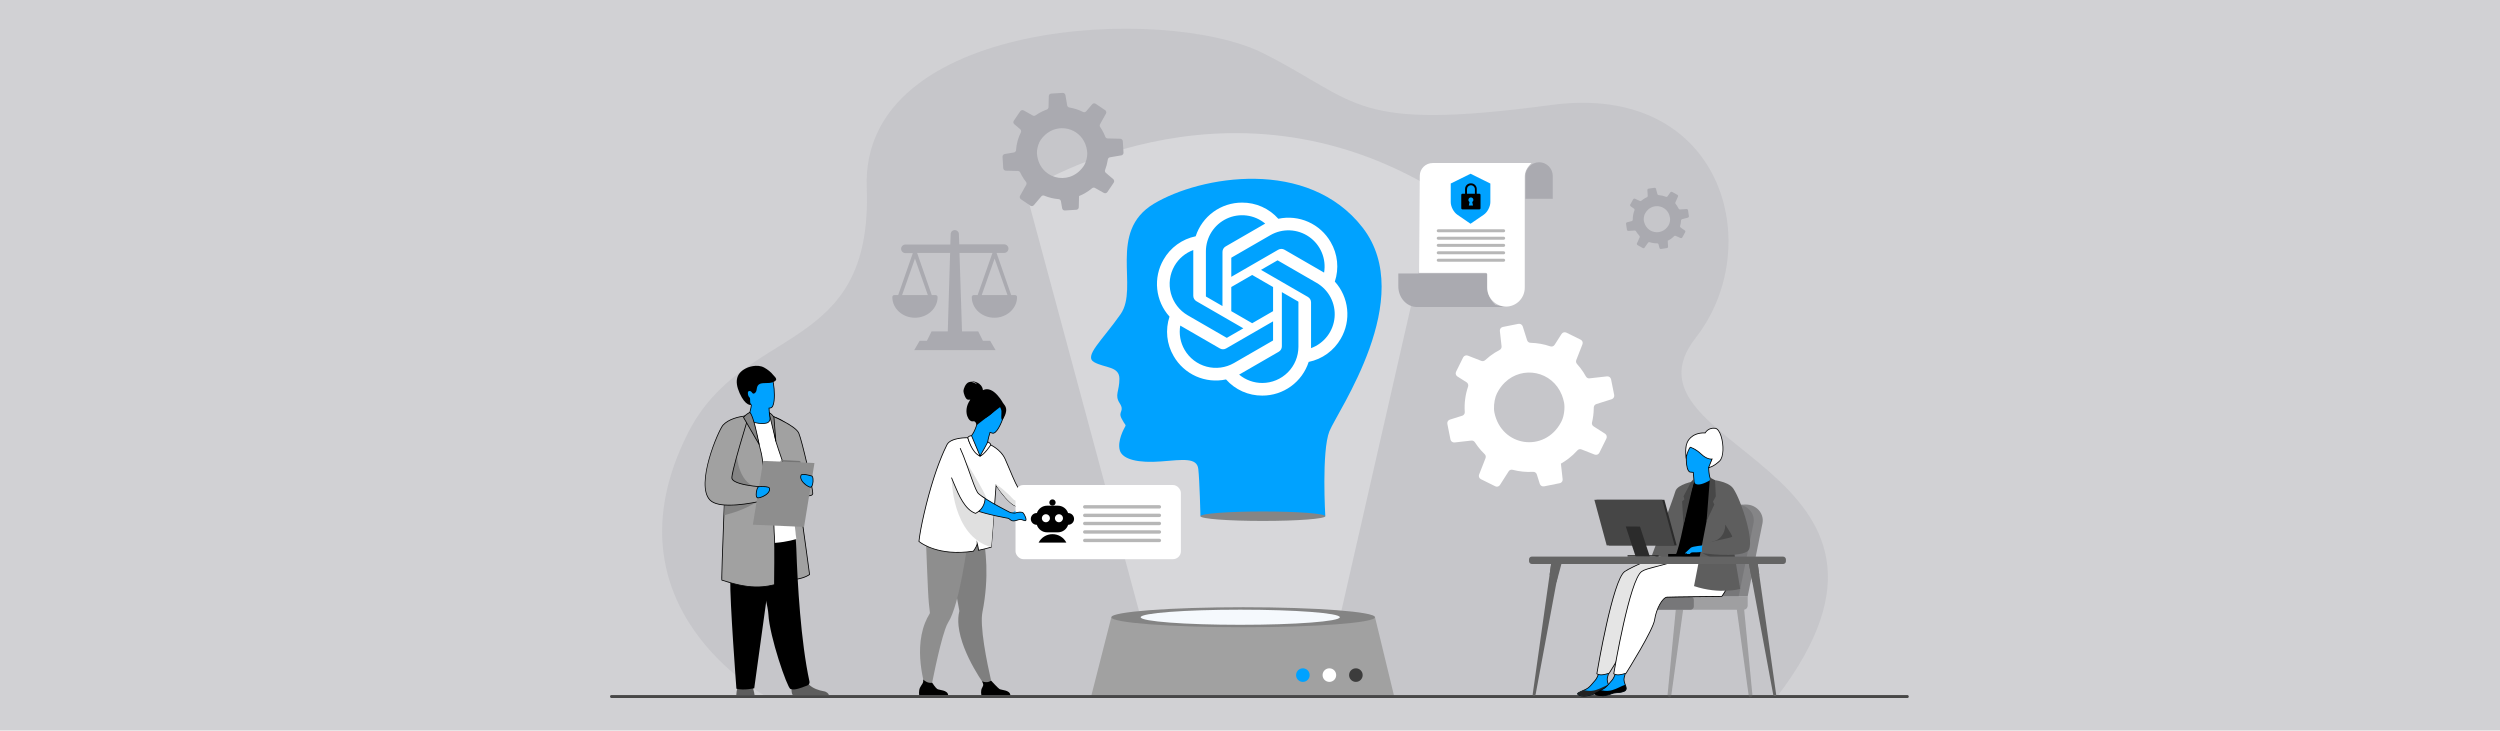 <?xml version="1.0" encoding="UTF-8"?>
<svg id="Layer_1" xmlns="http://www.w3.org/2000/svg" xmlns:xlink="http://www.w3.org/1999/xlink" version="1.1" viewBox="0 0 770 225">
  <!-- Generator: Adobe Illustrator 29.7.1, SVG Export Plug-In . SVG Version: 2.1.1 Build 8)  -->
  <defs>
    <style>
      .st0 {
        fill: none;
      }

      .st1 {
        fill: #e0e0e0;
      }

      .st2 {
        fill: #2b2b2b;
      }

      .st3 {
        fill: #7c7c7c;
      }

      .st4 {
        fill: #232323;
      }

      .st5 {
        fill: #d7d7da;
      }

      .st6 {
        fill: #3c3c3c;
      }

      .st7 {
        fill: #474747;
      }

      .st8 {
        fill: #8e8e8e;
      }

      .st9 {
        fill: #a1a1a1;
      }

      .st10 {
        fill: #cecece;
      }

      .st11 {
        fill: #e5e5e5;
      }

      .st12 {
        fill: #757575;
      }

      .st13 {
        fill: #5d5d5d;
      }

      .st14 {
        fill: #d1d1d4;
      }

      .st15 {
        fill: #636363;
      }

      .st16 {
        fill: #abddda;
      }

      .st17 {
        fill-rule: evenodd;
      }

      .st18 {
        fill: #464646;
      }

      .st19 {
        fill: #b7b7b7;
      }

      .st20 {
        fill: #848484;
      }

      .st21 {
        fill: #fff;
      }

      .st22 {
        fill: #646464;
      }

      .st23 {
        fill: #c6c6ca;
      }

      .st24 {
        opacity: .4;
      }

      .st25 {
        fill: #f5f9fd;
      }

      .st26 {
        fill: #858585;
      }

      .st27 {
        fill: #5e5e5e;
      }

      .st28 {
        fill: #aaaab0;
      }

      .st29 {
        fill: #7f7f7f;
      }

      .st30 {
        fill: #00a2ff;
      }

      .st31 {
        clip-path: url(#clippath);
      }

      .st32 {
        fill: #222;
      }
    </style>
    <clipPath id="clippath">
      <rect class="st0" x="317.489" y="153.806" width="13.324" height="13.324"/>
    </clipPath>
  </defs>
  <rect class="st14" width="770" height="225"/>
  <path class="st23" d="M236.203,214.643s-51.508-27.322-24.364-81.169c17.165-34.051,57.058-23.691,55.119-75.69-1.939-52,92.158-56.467,122.11-41.39,29.952,15.078,27.288,24.152,88.781,15.931,52.667-7.041,66.516,43.441,44.433,71.708-26.696,34.173,79.295,39.437,24.998,110.61H236.203Z"/>
  <path class="st5" d="M351.326,190.111l-35.383-131.265s60.946-40.143,126.711,0l-29.959,131.265h-61.37Z"/>
  <path class="st28" d="M299.905,90.889c-.301,0-.601.24-.601.601,0,3.547,3.126,6.373,6.974,6.373s6.974-2.886,6.974-6.373c0-.301-.24-.601-.601-.601h-1.202l-4.509-12.986h2.345c.721,0,1.323-.601,1.323-1.323s-.601-1.323-1.323-1.323h-13.827l-.12-3.186c0-.661-.601-1.202-1.262-1.202-.721,0-1.262.541-1.262,1.262l-.12,3.186h-13.827c-.721,0-1.323.601-1.323,1.323s.601,1.323,1.323,1.323h2.285l-4.509,12.926h-1.202c-.301,0-.601.24-.601.601,0,3.547,3.126,6.373,6.974,6.373s6.974-2.886,6.974-6.373c0-.301-.24-.601-.601-.601h-1.202l-4.509-12.986h10.16l-.721,24.168h-4.99l-1.443,2.886h-2.224l-1.683,2.886h25.07l-1.683-2.886h-2.224l-1.443-2.886h-4.99l-.782-24.168h10.16l-4.569,12.986h-1.202ZM285.777,90.889h-7.936l3.968-11.242,3.968,11.242ZM306.338,79.647l3.968,11.242h-7.936l3.968-11.242Z"/>
  <g>
    <g>
      <polygon class="st9" points="429.44 214.611 336.035 214.611 342.288 190.111 423.506 190.111 429.44 214.611"/>
      <ellipse class="st20" cx="382.903" cy="190.111" rx="40.603" ry="3.086"/>
    </g>
    <g>
      <path class="st30" d="M403.378,207.933c0,1.156-.937,2.093-2.093,2.093s-2.093-.937-2.093-2.093.937-2.093,2.093-2.093,2.093.937,2.093,2.093Z"/>
      <path class="st21" d="M411.543,207.933c0,1.156-.937,2.093-2.093,2.093s-2.093-.937-2.093-2.093.937-2.093,2.093-2.093,2.093.937,2.093,2.093Z"/>
      <path class="st6" d="M419.705,207.933c0,1.156-.937,2.093-2.093,2.093s-2.093-.937-2.093-2.093.937-2.093,2.093-2.093,2.093.937,2.093,2.093Z"/>
    </g>
  </g>
  <g>
    <path class="st13" d="M226.777,214.072h5.627c-.042-.295-.186-1.193-.449-2.02-.091-.288-.198-.568-.319-.811-.547-1.093-4.024-.398-4.024-.398,0,0-.323.277-.575,1.333-.112.465-.21,1.083-.261,1.895Z"/>
    <g>
      <path class="st9" d="M237.108,128.114s4.484.787,5.498,3.434c1.014,2.647,6.741,45.401,6.741,45.401,0,0-2.836,2.247-8.924,1.44-6.088-.807-3.315-50.275-3.315-50.275Z"/>
      <path d="M243.003,178.691c-.789,0-1.654-.053-2.597-.178-6.132-.813-3.537-48.382-3.423-50.406l.008-.141.138.024c.186.033,4.566.83,5.593,3.513,1.008,2.63,6.514,43.683,6.748,45.429l.01.07-.056.044c-.099.079-2.134,1.645-6.421,1.645ZM237.224,128.265c-.158,2.951-2.53,49.239,3.215,50.001,5.497.729,8.348-1.075,8.773-1.373-.27-2.009-5.746-42.748-6.724-45.299-.877-2.293-4.508-3.17-5.265-3.329Z"/>
    </g>
    <path class="st13" d="M243.782,212.296c.015.766.112,1.49.39,1.776h11.131c-.141-.403-.542-1.008-1.685-1.194-1.298-.21-3.323-.835-4.504-2.085-.421-.444-.735-.967-.872-1.579-.524-2.332-4.33.714-4.33.714,0,0-.154,1.228-.129,2.368Z"/>
    <path d="M248.576,211.162c-1.244.397-3.621,1.608-5.132,1.038-.976-.368-6.432-16.149-6.785-23.052-.026-.502-.125-1.202-.279-2.056-.323-1.781-.888-4.229-1.539-6.931-1.746-7.238-4.107-16.293-4.056-19.187.079-4.492,13.386-.941,13.386-.941,0,0,.915,3.685,1.098,9.019.361,10.589,1.355,28.476,4.057,40.898.115.527-.234,1.047-.75,1.211Z"/>
    <path d="M239.34,160.99l-7.035,50.987s-3.089.745-5.492.149c0,0-2.06-27.117-1.888-33.673.172-6.556-1.478-17.542.377-18.754,1.855-1.212,14.038,1.291,14.038,1.291Z"/>
    <path class="st21" d="M224.412,130.45s7.393-4.78,12.696-2.336c.845.39,1.809,1.477,2.499,2.237,1.917,2.112,5.662,35.663,5.662,35.663,0,0-10.632,3.601-20.857-1.222v-34.342Z"/>
    <g>
      <path class="st9" d="M237.528,127.993s7.484,3.067,8.498,5.424c1.014,2.357,4.308,16.829,4.308,18.526s-5.737.379-6.66-2.358c-.767-2.273-3.353-9.255-4.717-13.672l-1.429-7.921Z"/>
      <path d="M249.012,152.826c-1.845,0-4.813-1.297-5.456-3.2-.241-.713-.669-1.916-1.166-3.308-1.104-3.096-2.616-7.336-3.552-10.367l-1.473-8.16.21.087c.308.126,7.543,3.114,8.565,5.49,1.034,2.402,4.318,16.961,4.318,18.575,0,.445-.333.745-.939.845-.156.025-.327.038-.508.038ZM237.692,128.197l1.388,7.694c.931,3.012,2.442,7.249,3.545,10.343.497,1.394.926,2.597,1.167,3.312.669,1.983,4.015,3.274,5.687,2.995.484-.079.73-.28.73-.598,0-1.604-3.269-16.086-4.298-18.477-.888-2.064-7-4.75-8.22-5.27Z"/>
    </g>
    <g>
      <path class="st30" d="M236.891,126.371c-3.2.618-5.058-1.13-5.474-1.579-.059-.064-.09-.102-.09-.102.034-.017.069-.032.106-.047,1.191-.482,3.895-.099,5.404.454.008.486.028.91.053,1.274Z"/>
      <g>
        <path class="st30" d="M237.958,117.168c-.565-1.256-1.63-2.615-5.629-1.634-4,.981-2.691,3.473-1.957,7.416.15.805.535,1.388,1.049,1.814-.001.01-.002.019-.003.029-.116.968-.441,2.464-1.234,4.359,1.757,1.158,4.157,1.5,5.791,1.179,1.65-.324,1.134-2.216,1.134-2.216,0,0-.136-.558-.216-1.744-.014-.202-.026-.427-.035-.666.349-.045.562-.088.562-.088.545-.145.848-1.003.99-2.127.28-2.224-.074-5.488-.449-6.323Z"/>
        <path d="M234.728,130.565c-1.428,0-3.19-.372-4.614-1.311l-.086-.058.04-.095c.808-1.93,1.11-3.391,1.221-4.288-.551-.475-.9-1.095-1.04-1.843-.112-.6-.235-1.159-.354-1.7-.665-3.011-1.104-5,2.404-5.859,3.974-.974,5.148.314,5.773,1.705h0c.381.847.746,4.114.46,6.389-.168,1.334-.532,2.085-1.082,2.231-.007.002-.178.037-.464.076.008.195.019.38.03.548.078,1.158.211,1.718.212,1.724.01.036.262.984-.176,1.69-.221.355-.576.583-1.054.677-.372.073-.803.113-1.271.113ZM230.338,129.103c1.819,1.158,4.174,1.385,5.612,1.105.407-.08.707-.27.889-.563.381-.612.15-1.488.147-1.498-.006-.026-.14-.585-.22-1.768-.014-.202-.026-.429-.035-.669l-.004-.114.113-.015c.341-.044.551-.086.553-.086.422-.113.741-.831.891-2.021.276-2.196-.079-5.452-.439-6.256h0c-.383-.85-1.179-2.618-5.486-1.564-3.271.802-2.875,2.595-2.22,5.563.12.543.244,1.104.356,1.709.133.712.471,1.298,1.006,1.74l.054.045-.01.069c-.11.919-.406,2.385-1.206,4.321Z"/>
      </g>
      <path d="M238.107,115.451c-.547-.757-1.706-1.681-2.758-2.251-2.261-1.224-5.156.038-5.168.044-3.267,1.436-4.12,3.935-2.388,7.829,1.831,4.117,3.575,3.653,3.575,3.653,0,0-.37-.23-.337-1.513.002-.073.005-.134.008-.186.017-.263-.076-.527-.272-.702-.406-.362-.603-1.457-.264-1.762.41-.368.986.079,1.17.423.161.243.449.328.717.158,1.017-.643.356-1.928,1.328-2.715.971-.786,2.943-.126,4.4-.753,1.908-.711.4-1.654-.011-2.224Z"/>
    </g>
    <g>
      <path class="st9" d="M238.562,180.09c-.644.165-1.281.302-1.914.406-.56.095-1.118.166-1.676.214-3.164.275-6.342-.17-10.057-1.235-.836-.24-1.701-.512-2.598-.814-.095-.032.244-9.855.636-19.987.04-1.046.081-2.096.122-3.138.018-.442.035-.881.052-1.32.356-8.961.708-17.053.782-17.489.17-.986.329-1.826.502-2.555.506-2.123,1.135-3.287,2.505-4.288.134-.101,1.229-.654,2.196-1.134.801-.398,1.512-.745,1.512-.745h0c.319.156.701.886,1.102,1.911.736,1.889,1.53,4.781,2.082,6.942.002.006.003.009.003.011h0c.356,1.396.611,2.482.683,2.794.123.526.286,1.545.478,2.926.26,1.88.571,4.431.9,7.326.034.297.068.599.101.903.039.347.079.699.117,1.053.013.114.025.228.037.342.127,1.146.254,2.33.381,3.533.106.994,1.614,1.713,1.718,2.724.06.594.185,6.073.347,7.822.116,1.249.033,13.21-.012,13.797Z"/>
      <path d="M233.106,180.916c-2.485,0-5.1-.425-8.226-1.32-.815-.234-1.667-.501-2.604-.816-.125-.042-.155-.052.05-6.328.115-3.493.292-8.388.501-13.781l.174-4.458c.333-8.375.704-17.036.784-17.505.193-1.122.349-1.912.503-2.563.532-2.23,1.2-3.371,2.553-4.359.041-.031.172-.131,2.214-1.146.801-.398,1.513-.746,1.513-.746l.055-.026.055.026c.329.161.699.79,1.164,1.978.742,1.905,1.544,4.835,2.087,6.957l.007.042c.386,1.501.651,2.641.68,2.766.12.509.277,1.47.48,2.937.249,1.798.56,4.332.9,7.33l.256,2.299c.126,1.146.254,2.33.381,3.534.048.452.423.853.82,1.276.414.441.841.897.897,1.448.024.233.056,1.179.098,2.377.063,1.846.15,4.374.25,5.445.122,1.318.031,13.264-.012,13.818l-.007.089-.086.022c-.649.167-1.297.305-1.925.408-.562.096-1.129.168-1.687.215-.621.055-1.244.082-1.875.082ZM222.43,178.567c.905.303,1.729.562,2.52.788,3.89,1.115,6.976,1.491,10.011,1.23.55-.047,1.111-.118,1.666-.213.593-.098,1.203-.226,1.815-.381.042-1.215.118-12.498.008-13.688-.099-1.078-.187-3.611-.25-5.461-.041-1.192-.074-2.135-.096-2.359-.048-.467-.446-.892-.832-1.304-.408-.435-.829-.885-.886-1.421-.127-1.202-.254-2.386-.381-3.532l-.256-2.299c-.34-2.995-.651-5.527-.899-7.323-.2-1.438-.36-2.419-.477-2.914-.029-.125-.293-1.262-.683-2.79l-.004-.021c-.545-2.129-1.341-5.033-2.076-6.92-.489-1.248-.804-1.682-.992-1.814-.187.092-.788.386-1.451.715-1.824.907-2.129,1.087-2.176,1.123-1.3.949-1.943,2.053-2.459,4.218-.154.646-.308,1.431-.5,2.547-.066.391-.387,7.575-.781,17.473l-.174,4.458c-.44,11.387-.691,19.085-.648,19.888Z"/>
    </g>
    <path class="st20" d="M227.025,140.642c-.005.02.37,8.759,7.17,9.857,6.801,1.098,2.282,1.389,2.282,1.389,0,0-12.796-.544-13.007-.882-.211-.338,3.554-10.364,3.554-10.364Z"/>
    <path class="st20" d="M233.397,154.381s-.128.09-.372.248c-.004.002-.009.005-.013.008-1.038.662-4.117,2.468-8.6,3.678-.47.127-.785.229-1.286.34.04-1.046.014-2.033.055-3.075-.592-.046-1.265-.165-1.791-.277.018-.138.036-.275.054-.413.57-.234,1.137-.46,1.684-.673.445-.174.876-.34,1.284-.493,1.842-.7,3.207-1.173,3.207-1.173l5.452,1.727.327.104Z"/>
    <g>
      <path class="st9" d="M234.84,154.23s-.7.175-1.815.4c-.004,0-.008,0-.012.003-2.056.413-5.513.993-8.601.961-.455-.005-.903-.023-1.336-.057-.592-.046-1.159-.122-1.685-.233-1.129-.238-2.074-.641-2.692-1.271-4.593-4.679,2.507-21.47,3.999-23.104,1.743-1.908,4.923-2.577,6.68-2.806.074-.009.144-.019.212-.027.617-.073,1.014-.089,1.036-.09h0s-.138.443-.368,1.194c-.09.291-.193.628-.308,1.004-1.079,3.533-3.16,10.476-4.078,14.392-.336,1.433-.516,2.46-.434,2.767.358,1.337,4.069,2.025,6.421,2.329.981.127,1.725.187,1.891.199.012,0,.023,0,.035.002l.136.558.325,1.337.32,1.314.275,1.129Z"/>
      <path d="M224.658,155.719c-.083,0-.165,0-.248,0-.478-.005-.93-.024-1.345-.058-.62-.048-1.192-.127-1.702-.234-1.233-.261-2.16-.7-2.755-1.306-4.709-4.797,2.623-21.773,3.996-23.276,1.772-1.939,4.993-2.615,6.756-2.846l.212-.027c.562-.066.941-.086,1.044-.091l.066-.002.042.053q.038.051-.036.289l-.341,1.107c-.083.269-.177.574-.279.911-1.133,3.711-3.169,10.514-4.076,14.385-.448,1.906-.484,2.524-.436,2.706.251.936,2.553,1.751,6.316,2.237.953.124,1.683.184,1.884.199.007-.003.026,0,.045.004l.082.013,1.104,4.538-.12.03c-.007.002-.716.178-1.821.4-2.221.447-5.442.968-8.391.968ZM230.453,128.14c-.178.012-.473.034-.849.079l-.21.027c-1.729.226-4.886.886-6.604,2.766-1.356,1.484-8.624,18.226-4.003,22.933.561.571,1.445.987,2.629,1.237.499.105,1.061.183,1.669.23.409.032.856.051,1.328.056.078,0,.157,0,.236,0,3.092,0,6.535-.597,8.339-.959l.036-.006c.817-.166,1.42-.308,1.665-.366l-1.005-4.128c-.292-.023-.977-.083-1.842-.195-2.777-.359-6.163-1.07-6.525-2.421-.03-.114-.122-.46.434-2.827.909-3.878,2.946-10.688,4.08-14.4.103-.338.197-.644.28-.913l.028-.091c.146-.476.255-.828.315-1.022Z"/>
    </g>
    <polygon class="st8" points="247.651 162.278 231.876 161.614 235.076 141.955 250.851 142.619 247.651 162.278"/>
    <g>
      <path class="st30" d="M233.784,149.893s3.071-.214,3.225.502c.359,1.668-2.64,3.038-3.612,2.945s-.32-3.558.387-3.446Z"/>
      <path d="M233.494,153.468c-.039,0-.075,0-.109-.005-.143-.014-.341-.093-.47-.392-.327-.759-.012-2.478.448-3.07.163-.212.314-.253.425-.233.559-.041,3.175-.175,3.343.601.11.514-.068,1.052-.515,1.554-.838.941-2.38,1.546-3.122,1.546ZM233.751,150.015c-.072,0-.15.086-.191.139-.405.521-.704,2.153-.416,2.818.098.227.224.239.265.243.609.06,2.201-.539,3.02-1.459.398-.446.552-.896.458-1.335-.091-.421-1.864-.489-3.094-.404h-.014s-.014,0-.014,0c-.004,0-.009,0-.013,0Z"/>
    </g>
    <g>
      <path class="st30" d="M249.989,146.611s-2.938-.919-3.253-.258c-.735,1.54,1.866,3.567,2.832,3.7.967.134,1.134-3.387.421-3.443Z"/>
      <path d="M249.621,150.183c-.025,0-.048-.002-.07-.005-.686-.096-2.159-1.081-2.787-2.247-.319-.593-.368-1.156-.142-1.631.342-.72,2.856.021,3.392.188.105.014.249.082.359.325.311.684.22,2.429-.274,3.091-.165.222-.341.278-.478.278ZM247.413,146.236c-.297,0-.507.05-.565.171-.194.405-.148.878.136,1.405.583,1.083,1.98,2.031,2.601,2.117.04.009.166.022.314-.174.434-.582.52-2.238.247-2.839-.03-.065-.091-.176-.167-.182l-.027-.005c-.81-.253-1.885-.494-2.539-.494Z"/>
    </g>
    <g>
      <path class="st20" d="M230.944,127.018s-1.292.616-1.94,1.545c0,0,4.829,8.384,4.807,8.306-.022-.079-1.632-8.777-2.868-9.851Z"/>
      <path d="M233.815,136.996c-.028,0-.059-.021-.115-.097l-.008.002s-.002-.009-.004-.021c-.11-.154-.311-.5-.743-1.244-.451-.778-1.052-1.816-1.651-2.855-1.2-2.077-2.396-4.155-2.396-4.155l-.04-.068.045-.065c.659-.946,1.934-1.562,1.988-1.587l.074-.035.062.054c1.063.924,2.368,7.143,2.879,9.773.016.082.025.131.028.142l.023.102-.096.043c-.017.007-.03.013-.045.013ZM229.153,128.571c1.307,2.269,3.526,6.116,4.396,7.608-.988-4.963-1.957-8.288-2.628-9.011-.276.144-1.227.672-1.768,1.402Z"/>
    </g>
    <g>
      <path class="st20" d="M236.958,127.136c.425.161,1.241.996,1.425,1.458l.574,7.319s-1.226-5.372-1.85-7.8c-.159-.617-.129-.805-.149-.978Z"/>
      <path d="M238.835,135.941c-.012-.054-1.232-5.397-1.849-7.796-.125-.489-.136-.724-.144-.878-.002-.043-.003-.081-.008-.118l-.023-.203.191.072c.458.175,1.298,1.032,1.496,1.53l.009.036.574,7.319-.246.037ZM237.097,127.349c.01.147.035.357.132.734.401,1.563,1.059,4.374,1.473,6.161l-.441-5.62c-.16-.377-.752-1.012-1.164-1.275Z"/>
    </g>
    <path class="st12" d="M240.306,142.175s.125-.546.843-.482c.718.063,4.752.262,4.752.262,0,0,.778-.013.706.486l-6.301-.265Z"/>
  </g>
  <path class="st30" d="M408.195,158.99s-1.187-20.034,1.271-26.179c2.458-6.145,27.039-40.968,10.242-62.681-16.797-21.713-49.981-15.978-64.32-7.374s-4.506,25.81-10.242,34.003c-5.735,8.194-11.426,12.939-8.149,14.782,3.277,1.843,7.783,1.229,7.783,5.12s-1.562,4.973.077,7.522-.546,2.458.546,4.643c1.092,2.185,1.513,1.923,1.138,2.572-.376.649-2.458,4.438-1.639,7.305.819,2.867,5.871,3.96,12.699,3.414,6.827-.546,11.06-1.229,11.47,2.321.41,3.55.671,14.553.671,14.553,0,0,38.021-.154,38.453,0Z"/>
  <path class="st26" d="M408.195,158.99c0,.807-8.608,1.461-19.227,1.461s-19.227-.654-19.227-1.461,8.608-1.461,19.227-1.461,19.227.654,19.227,1.461Z"/>
  <ellipse class="st25" cx="381.994" cy="190.111" rx="30.668" ry="2.329"/>
  <rect class="st7" x="187.897" y="214.072" width="400" height=".919" rx=".422" ry=".422"/>
  <path class="st28" d="M501.545,71.124l1.939-.122c.161-.009.314.074.395.214.103.179.214.354.334.527.222.321.462.619.721.89.121.127.155.313.081.472l-.833,1.851c-.091.197-.013.432.179.539l1.621.905c.184.102.413.05.535-.12l1.083-1.524c.102-.15.293-.213.472-.156.753.239,1.544.358,2.34.351.192-.001.365.132.413.318l.287,1.101c.057.208.26.346.476.315l1.822-.275c.038-.005.073-.014.106-.03.16-.067.265-.232.252-.411l-.089-1.449-.022-.353c.308-.154.612-.333.903-.535.392-.271.752-.574,1.074-.899.123-.124.308-.162.467-.088l1.491.673c.204.091.444.013.551-.183l.692-1.239.198-.356c.108-.194.054-.44-.127-.567l-1.273-.906c-.149-.103-.215-.289-.163-.46.148-.512.243-1.039.279-1.569.007-.046.008-.088.011-.134,0-.015.002-.03.005-.045.025-.169.15-.305.316-.348l1.786-.469c.021-.004.04-.012.059-.02.175-.075.283-.262.255-.455l-.272-1.817c-.033-.219-.227-.376-.45-.364l-2.022.128c-.171.013-.331-.083-.404-.238-.165-.339-.359-.672-.582-.994-.118-.171-.242-.335-.372-.493-.104-.129-.129-.305-.06-.456l.8-1.78c.089-.195.013-.429-.177-.535l-1.604-.893c-.194-.108-.438-.055-.569.128l-.857,1.206c-.115.162-.323.223-.506.151-.718-.289-1.477-.463-2.248-.52-.183-.01-.339-.139-.385-.319l-.422-1.61c-.057-.216-.268-.354-.488-.322l-1.811.27c-.218.032-.374.228-.358.444l.004.085.104,1.683c.011.18-.089.345-.253.42h-.002c-.394.181-.778.397-1.147.653-.197.136-.383.28-.565.432-.125.107-.298.132-.448.065l-1.513-.683c-.207-.094-.452-.012-.561.184l-.89,1.597c-.025.046-.04.095-.049.142-.024.156.041.32.174.416l1.019.721c.124.09.191.239.178.387-.004.039-.013.078-.027.117-.367.923-.543,1.909-.524,2.903.006.169-.095.321-.245.391-.022.01-.044.018-.068.024l-1.447.379c-.209.055-.344.259-.314.474l.006.042.264,1.771c.036.223.232.381.457.367ZM514.153,66.261c.096.281.171.583.218.904.088.612-.082,1.562-.384,2.103-.032.058-.065.115-.098.171-2.06,3.409-6.971,2.467-7.59-1.525-.08-.522.023-1.271.237-1.839.051-.131.106-.253.166-.357.277-.49.61-.896.983-1.221,2.128-1.85,5.49-1.043,6.469,1.764Z"/>
  <path class="st28" d="M309.797,52.566l3.712.092c.309.011.586.194.717.473.166.358.348.711.547,1.059.369.648.775,1.256,1.224,1.816.21.263.242.622.076.912l-1.895,3.386c-.206.36-.097.82.251,1.055l2.934,1.994c.333.225.778.163,1.04-.139l2.316-2.721c.22-.27.594-.357.924-.218,1.394.582,2.879.939,4.398,1.059.366.029.672.312.733.674l.362,2.143c.073.406.437.702.853.68l3.516-.22c.072-.004.141-.015.207-.038.316-.1.543-.398.548-.741l.072-2.773.016-.676c.613-.242,1.222-.532,1.81-.867.792-.451,1.528-.968,2.195-1.534.255-.215.614-.256.904-.09l2.726,1.53c.374.207.843.098,1.08-.256l1.525-2.243.435-.644c.239-.351.177-.828-.146-1.101l-2.273-1.937c-.266-.222-.362-.587-.234-.902.368-.951.636-1.938.793-2.94.021-.086.031-.167.043-.253.002-.029.01-.057.017-.084.076-.318.337-.555.661-.609l3.479-.596c.04-.004.079-.017.115-.028.346-.113.582-.452.562-.823l-.214-3.505c-.026-.423-.369-.755-.796-.768l-3.872-.095c-.329-.004-.616-.214-.73-.521-.258-.674-.571-1.339-.942-1.991-.196-.345-.405-.679-.626-1.001-.177-.263-.194-.603-.038-.878l1.821-3.255c.202-.357.096-.814-.247-1.048l-2.906-1.968c-.35-.239-.824-.179-1.104.148l-1.833,2.153c-.246.289-.651.371-.989.204-1.319-.671-2.735-1.128-4.194-1.366-.346-.05-.622-.322-.68-.671l-.535-3.136c-.072-.421-.451-.718-.876-.695l-3.492.212c-.42.024-.749.371-.756.785l-.006.162-.082,3.222c-.009.345-.227.642-.553.757l-.003.002c-.78.276-1.547.624-2.293,1.049-.398.226-.777.47-1.148.728-.255.182-.59.2-.863.048l-2.767-1.553c-.378-.214-.858-.099-1.099.257l-1.962,2.893c-.055.083-.092.174-.117.262-.071.292.024.616.262.821l1.819,1.542c.221.191.324.487.274.767-.014.073-.037.147-.072.218-.852,1.697-1.353,3.544-1.482,5.44-.017.322-.235.595-.532.704-.043.015-.088.026-.134.034l-2.818.48c-.408.069-.699.435-.676.851l.004.081.206,3.417c.03.43.379.763.809.775ZM334.614,45.41c.137.552.228,1.138.263,1.757.065,1.18-.418,2.96-1.082,3.94-.071.105-.143.207-.216.309-4.492,6.146-13.686,3.533-14.197-4.171-.065-1.007.256-2.416.757-3.461.119-.241.243-.465.375-.652.609-.887,1.311-1.604,2.076-2.16,4.361-3.167,10.627-1.069,12.023,4.439Z"/>
  <path class="st21" d="M448.012,136.278l5.162-.581c.43-.044.848.156,1.084.519.299.464.619.918.96,1.363.635.827,1.314,1.592,2.044,2.282.341.324.454.816.28,1.25l-1.98,5.055c-.216.537.022,1.155.55,1.415l4.447,2.203c.505.248,1.109.077,1.414-.392l2.689-4.214c.253-.415.755-.608,1.239-.479,2.043.54,4.17.751,6.296.627.513-.029.991.304,1.144.793l.911,2.901c.178.549.74.89,1.312.779l4.83-.977c.1-.019.192-.047.279-.093.418-.199.676-.655.618-1.131l-.43-3.856-.107-.94c.803-.452,1.591-.971,2.342-1.547,1.012-.776,1.933-1.633,2.748-2.544.313-.347.802-.472,1.236-.298l4.07,1.599c.558.215,1.188-.025,1.448-.561l1.685-3.4.48-.976c.264-.531.087-1.181-.413-1.497l-3.519-2.25c-.411-.256-.614-.744-.496-1.205.328-1.388.511-2.807.536-4.226.012-.124.011-.237.011-.358-.003-.041.003-.081.008-.12.044-.455.36-.834.799-.97l4.707-1.49c.054-.013.106-.039.153-.061.458-.223.72-.738.621-1.248l-.966-4.816c-.118-.581-.656-.976-1.25-.912l-5.384.609c-.456.057-.894-.178-1.112-.583-.486-.884-1.047-1.747-1.685-2.579-.338-.441-.691-.863-1.058-1.267-.296-.33-.384-.798-.221-1.209l1.901-4.859c.212-.534-.023-1.147-.543-1.405l-4.403-2.172c-.531-.264-1.176-.09-1.502.417l-2.129,3.333c-.285.448-.832.638-1.331.472-1.956-.678-4.006-1.041-6.073-1.091-.489-.004-.923-.328-1.071-.8l-1.341-4.243c-.18-.569-.761-.909-1.346-.796l-4.799.961c-.577.114-.968.657-.898,1.232l.023.225.501,4.48c.054.48-.192.933-.621,1.155l-.004.003c-1.028.532-2.024,1.16-2.978,1.892-.508.39-.987.8-1.451,1.228-.319.302-.779.39-1.187.232l-4.131-1.623c-.565-.224-1.208.027-1.473.566l-2.166,4.383c-.061.125-.095.258-.111.386-.043.419.151.849.52,1.087l2.816,1.789c.342.223.542.613.526,1.011-.006.104-.024.211-.058.316-.857,2.514-1.198,5.17-1.014,7.821.038.449-.211.869-.603,1.077-.056.029-.116.053-.179.073l-3.813,1.204c-.552.174-.885.736-.775,1.309l.022.112.938,4.695c.124.59.67.985,1.269.919ZM481.034,121.62c.295.738.534,1.534.701,2.384.316,1.622-.013,4.182-.746,5.666-.078.16-.159.315-.24.47-5.05,9.376-18.29,7.511-20.47-3.068-.283-1.383-.106-3.397.388-4.941.12-.356.249-.691.395-.975.674-1.346,1.51-2.473,2.464-3.39,5.437-5.222,14.521-3.512,17.508,3.854Z"/>
  <path class="st21" d="M411.127,86.73c.666-2.001.897-4.121.678-6.219-.22-2.098-.884-4.124-1.95-5.944-1.58-2.752-3.994-4.932-6.893-6.223-2.899-1.291-6.134-1.628-9.237-.963-1.4-1.577-3.12-2.838-5.046-3.696-1.926-.859-4.014-1.296-6.122-1.283-3.173-.008-6.266.992-8.834,2.856-2.568,1.864-4.477,4.495-5.453,7.514-2.067.423-4.019,1.283-5.727,2.522-1.708,1.239-3.131,2.828-4.175,4.662-1.593,2.745-2.273,5.924-1.942,9.081.331,3.156,1.656,6.125,3.784,8.48-.666,2.001-.897,4.121-.678,6.219.22,2.097.885,4.124,1.951,5.944,1.58,2.752,3.994,4.931,6.893,6.223,2.899,1.292,6.134,1.629,9.237.963,1.4,1.577,3.12,2.837,5.046,3.696,1.926.859,4.013,1.296,6.122,1.283,3.174.008,6.269-.992,8.838-2.857,2.569-1.865,4.479-4.497,5.454-7.518,2.067-.423,4.019-1.283,5.727-2.522,1.708-1.239,3.131-2.828,4.175-4.662,1.591-2.745,2.269-5.923,1.937-9.079-.332-3.155-1.657-6.123-3.784-8.476M388.785,117.957c-2.606.004-5.13-.909-7.131-2.578.09-.049.248-.136.352-.199l11.835-6.836c.297-.169.544-.414.715-.71.171-.296.26-.632.258-.974v-16.685l5.003,2.888c.026.013.049.032.066.056.017.024.028.052.031.081v13.818c-.004,2.951-1.177,5.781-3.263,7.869-2.086,2.088-4.914,3.264-7.866,3.27M364.852,107.736c-1.305-2.255-1.776-4.897-1.329-7.465.088.053.241.147.352.21l11.835,6.836c.295.172.63.263.972.263s.677-.091.972-.263l14.45-8.343v5.777c.002.029-.004.059-.016.086-.012.027-.031.05-.055.068l-11.964,6.908c-2.559,1.474-5.599,1.872-8.451,1.108-2.853-.764-5.286-2.629-6.765-5.185M361.738,81.898c1.3-2.258,3.352-3.987,5.798-4.884,0,.102-.006.283-.006.408v13.673c-.002.342.087.677.258.973.171.296.417.541.714.71l14.45,8.342-5.002,2.888c-.025.016-.053.026-.082.029-.029.003-.059-.002-.086-.013l-11.965-6.914c-2.555-1.479-4.418-3.912-5.183-6.763-.764-2.851-.367-5.89,1.106-8.448M402.839,91.462l-14.45-8.343,5.003-2.887c.025-.016.053-.026.082-.029.03-.003.059.002.086.014l11.965,6.908c1.833,1.059,3.327,2.618,4.306,4.495.979,1.877,1.403,3.994,1.222,6.103-.181,2.109-.959,4.123-2.242,5.807-1.284,1.683-3.021,2.966-5.007,3.698v-14.082c.003-.341-.085-.676-.255-.972-.17-.296-.415-.541-.711-.711M407.818,83.969c-.088-.054-.241-.146-.351-.21l-11.836-6.836c-.295-.172-.63-.263-.972-.263s-.677.091-.972.263l-14.45,8.343v-5.777c-.002-.03.004-.059.016-.086.012-.027.031-.05.055-.068l11.964-6.902c1.833-1.057,3.929-1.57,6.043-1.479,2.114.091,4.158.782,5.894,1.992,1.736,1.21,3.091,2.889,3.907,4.842.816,1.952,1.059,4.096.701,6.181M376.518,94.266l-5.004-2.889c-.026-.013-.049-.032-.066-.056-.017-.024-.028-.052-.031-.081v-13.818c.001-2.116.605-4.189,1.742-5.974,1.136-1.786,2.758-3.21,4.674-4.108,1.917-.898,4.049-1.23,6.148-.96,2.099.271,4.078,1.133,5.704,2.488-.09.049-.247.136-.352.199l-11.835,6.836c-.297.169-.544.414-.715.71-.171.296-.26.632-.258.973l-.008,16.68ZM379.235,88.406l6.436-3.717,6.435,3.715v7.432l-6.435,3.715-6.436-3.715v-7.429Z"/>
  <g>
    <path class="st28" d="M430.683,88.201c0,3.51,2.593,6.365,5.779,6.365h27.421l-3.335-.656c-.127-.191-.253-.304-.355-.394-.043-.038-.085-.075-.126-.12-1.254-1.373-1.97-3.271-1.964-5.209v-3.953h-27.42v3.966Z"/>
    <path class="st21" d="M441.273,50.214c-2.193,0-3.977,1.76-3.977,3.924l-.219,29.899h20.522c.254.009.462.226.46.492v4.051c-.007,3.201,2.591,5.825,5.793,5.848,3.194,0,5.777-2.618,5.777-5.836v-34.141c0-1.629.81-2.859,1.49-3.604l.579-.635h-30.425Z"/>
    <path class="st28" d="M474.055,49.972c-2.292,0-4.229,1.941-4.229,4.238v7.018h8.422v-7.024c.01-2.312-1.858-4.209-4.166-4.231h-.027Z"/>
    <path class="st30" d="M446.827,56.523v5.71c0,1.408.894,3.121,2.036,3.901l4.054,2.783,4.07-2.783c1.144-.78,2.04-2.493,2.04-3.9v-5.702l-6.1-3.018-6.1,3.01Z"/>
    <g>
      <path class="st19" d="M442.976,73.832c-.254,0-.46-.207-.46-.46s.207-.461.46-.461h20.154c.254,0,.46.207.46.461s-.207.46-.46.46h-20.154Z"/>
      <path class="st19" d="M442.976,71.539c-.254,0-.46-.207-.46-.46s.207-.461.46-.461h20.154c.254,0,.46.207.46.461s-.207.46-.46.46h-20.154Z"/>
      <path class="st19" d="M442.976,76.026c-.254,0-.46-.207-.46-.46s.207-.46.46-.46h20.154c.254,0,.46.207.46.46s-.207.46-.46.46h-20.154Z"/>
      <path class="st19" d="M442.976,78.319c-.254,0-.46-.207-.46-.46s.207-.46.46-.46h20.154c.254,0,.46.207.46.46s-.207.46-.46.46h-20.154Z"/>
      <path class="st19" d="M442.976,80.612c-.254,0-.46-.207-.46-.46s.207-.46.46-.46h20.154c.254,0,.46.207.46.46s-.207.46-.46.46h-20.154Z"/>
    </g>
    <path d="M450.43,59.667h5.212c.199,0,.361.162.361.361v4.102c0,.199-.161.361-.361.361h-5.212c-.199,0-.361-.161-.361-.361v-4.102c0-.199.161-.361.361-.361ZM451.236,58.207v1.455h.597v-1.385c0-.621.465-1.134,1.066-1.209.05-.006.101-.009.153-.009.673,0,1.219.545,1.219,1.219v1.385h.566v-1.455c0-.963-.781-1.743-1.743-1.743h-.114c-.522,0-.991.23-1.31.594-.062.07-.118.145-.168.225-.168.268-.265.585-.265.924ZM453.447,62.22c.214-.136.357-.374.357-.647,0-.424-.344-.768-.768-.768s-.768.344-.768.768c0,.273.143.511.357.647l-.229,1.091h1.279l-.229-1.091Z"/>
  </g>
  <g>
    <g class="st24">
      <path class="st15" d="M514.3,214.772h-.047c-.385-.008-.683-.335-.647-.711l2.57-26.635,2.243.207-3.69,26.778c-.029.209-.213.364-.429.36Z"/>
      <path class="st15" d="M539.048,214.772h.047c.385-.008.683-.335.646-.711l-2.57-26.635-2.243.207,3.691,26.778c.029.209.213.364.429.36Z"/>
      <path class="st4" d="M538.283,183.692l4.562-22.53c.586-3.05-1.942-5.84-5.224-5.765l-8.798.201c-3.035.069-5.674,2.101-6.518,5.017l-6.675,23.076h22.653Z"/>
      <path d="M535.523,183.692l4.562-22.53c.586-3.05-1.942-5.84-5.224-5.765l-8.798.201c-3.035.069-5.674,2.101-6.518,5.017l-6.675,23.076h22.653Z"/>
      <path class="st15" d="M502.201,183.692h36.082v2.837c0,.702-.57,1.272-1.272,1.272h-34.81c-.702,0-1.272-.57-1.272-1.272v-1.566c0-.702.57-1.272,1.272-1.272Z"/>
      <rect x="497.46" y="183.692" width="24.24" height="4.109" rx="1.024" ry="1.024"/>
    </g>
    <g>
      <path class="st21" d="M519.617,136.381s1.035-3.196,5.584-3.051c0,0,.91-1.71,3.093-1.419,2.183.291,3.385,8.188,1.31,10.117-2.074,1.929-3.361,1.986-3.361,1.986l-6.626-7.336v-.297Z"/>
      <path class="st10" d="M520.836,160.545l-3.698,9.356s-3.563,4.198-6.426,2.845l9.061-17.595,1.063,5.394Z"/>
      <g>
        <path class="st30" d="M495.712,211.95c.107,1.034-1.332,1.301-2.999,1.402-1.668.101-1.16.437-3.442.876-2.282.439-3.205-.177-3.374-.484-.15-.272.908-.713,2.036-1.209.142-.062.284-.126.426-.19,1.269-.574,1.972-1.726,2.955-2.797.931-1.014,1.791-4.24,1.791-4.24l3.101-.697s-.842,2.904-1.131,4.142c-.17.729.101,1.538.341,2.154.129.335.26.678.297,1.042Z"/>
        <path d="M487.819,214.505c-1.268,0-1.874-.413-2.032-.7-.033-.061-.039-.129-.016-.197.099-.292.747-.589,1.885-1.088l.226-.1c.117-.051.233-.103.35-.155l.076-.034c.928-.419,1.554-1.167,2.217-1.959.222-.266.452-.54.698-.808.899-.98,1.753-4.156,1.762-4.188l.019-.073,3.381-.759-.059.203c-.009.028-.845,2.914-1.13,4.136-.157.671.082,1.429.336,2.081.124.319.265.683.305,1.074h0c.029.282-.044.529-.218.734-.495.584-1.742.735-2.897.806-.846.051-1.117.163-1.493.318-.367.152-.823.342-1.934.555-.568.109-1.058.154-1.475.154ZM493.205,205.413c-.137.499-.926,3.268-1.799,4.219-.242.265-.471.537-.69.8-.682.814-1.326,1.584-2.306,2.026l-.076.034c-.117.053-.234.105-.352.156l-.227.1c-.729.32-1.727.758-1.749.942.134.238,1.018.842,3.24.415,1.085-.208,1.528-.393,1.885-.54.398-.165.687-.284,1.573-.338,1.038-.062,2.286-.201,2.723-.717.13-.153.183-.332.16-.548h0c-.037-.358-.171-.704-.289-1.01-.269-.688-.52-1.49-.346-2.228.241-1.038.877-3.264,1.073-3.946l-2.821.634Z"/>
      </g>
      <path class="st32" d="M492.713,213.352c-1.668.101-1.16.437-3.442.876-2.282.439-3.205-.177-3.374-.484-.15-.272.908-.713,2.036-1.209l.018.019s1.614.529,3.464.004c1.508-.427,2.961-1.347,4-1.65.129.335.26.678.297,1.042.107,1.034-1.332,1.301-2.999,1.402Z"/>
      <g>
        <path class="st11" d="M500.41,176.03c1.668-1.171,12.492-6.311,18.124-6.915l6.437-2.353s5.299,7.848,5.34,13.852c.02,2.799-1.27,3.077-1.27,3.078,0,0-19.955.148-20.83.238-1.432.148-3.32,3.715-3.792,6.963-.472,3.249-8.793,16.462-8.793,16.462,0,0-1.735.556-2.538.509-.863-.051-1.262-.34-1.262-.34,0,0,4.822-28.852,8.584-31.494Z"/>
        <path d="M493.19,207.991c-.038,0-.075,0-.11-.003-.889-.053-1.311-.351-1.328-.363l-.062-.046.013-.076c.197-1.181,4.874-28.934,8.637-31.576h0c1.752-1.229,12.553-6.332,18.181-6.936l6.5-2.38.055.08c.053.079,5.32,7.949,5.362,13.921.02,2.868-1.312,3.188-1.369,3.201-.225.004-19.984.152-20.844.24-1.351.14-3.208,3.6-3.682,6.856-.47,3.238-8.47,15.971-8.811,16.511l-.024.038-.043.015c-.068.021-1.624.518-2.474.518ZM491.963,207.46c.14.076.511.242,1.133.278.03.002.063.003.098.003.732,0,2.092-.411,2.352-.492.499-.795,8.301-13.274,8.751-16.374.495-3.416,2.429-6.918,3.902-7.069.871-.09,20.026-.233,20.842-.239h0c-.014,0,1.165-.308,1.146-2.952-.039-5.572-4.708-12.853-5.266-13.701l-6.345,2.319c-5.621.606-16.352,5.676-18.095,6.899h0c-3.578,2.513-8.227,29.606-8.519,31.328Z"/>
      </g>
      <g>
        <path class="st30" d="M500.874,211.95c.107,1.034-1.332,1.301-2.999,1.402-1.668.101-1.16.437-3.442.876-2.282.439-2.466-1.197-1.338-1.694.142-.062.284-.126.426-.19,1.269-.574,1.972-1.726,2.955-2.797.931-1.014,1.791-4.24,1.791-4.24l3.1-.697s-.842,2.904-1.131,4.142c-.17.729.101,1.538.341,2.154.129.335.26.678.297,1.042Z"/>
        <path d="M493.722,214.427c-.84,0-1.268-.353-1.389-.742-.151-.484.147-1.017.71-1.265.102-.043.2-.088.3-.133l.127-.057c.928-.42,1.555-1.168,2.218-1.961.222-.265.45-.538.696-.806.899-.98,1.754-4.156,1.763-4.188l.019-.073,3.38-.759-.059.203c-.009.028-.844,2.914-1.13,4.136-.156.671.083,1.429.337,2.081.125.323.266.689.305,1.074h0c.029.282-.044.529-.218.734-.496.584-1.743.735-2.898.806-.845.051-1.116.163-1.492.319-.367.151-.823.341-1.934.554-.273.053-.518.076-.734.076ZM498.367,205.413c-.137.499-.927,3.268-1.8,4.219-.241.264-.469.535-.688.798-.683.815-1.327,1.585-2.307,2.028l-.127.057c-.101.046-.201.091-.302.134-.444.196-.686.601-.572.962.12.387.662.723,1.838.495,1.085-.208,1.528-.392,1.885-.54.398-.165.687-.284,1.572-.338,1.038-.062,2.286-.201,2.724-.717.13-.153.183-.332.16-.548h0c-.036-.352-.165-.687-.289-1.01-.269-.688-.52-1.49-.347-2.228.242-1.038.878-3.264,1.073-3.946l-2.82.634Z"/>
      </g>
      <path d="M497.874,213.352c-1.668.101-1.16.437-3.442.876-2.282.439-3.205-.177-3.374-.484-.15-.272.908-.713,2.036-1.209l.018.019s1.614.529,3.464.004c1.508-.427,2.961-1.347,4-1.65.129.335.26.678.297,1.042.107,1.034-1.332,1.301-2.999,1.402Z"/>
      <g>
        <path class="st21" d="M505.617,176.03c1.449-1.017,5.095-1.479,10.397-3.206,1.276-.416,6.191-2.785,6.517-4.087l-2.424-1.119,10.072-.855s2.548,4.94,2.59,10.944c.02,2.799-2.457,5.985-2.457,5.986,0,0-16.018.148-16.893.238-1.432.148-3.32,3.715-3.792,6.963-.472,3.249-8.793,16.462-8.793,16.462,0,0-1.735.556-2.538.509-.863-.051-1.262-.34-1.262-.34,0,0,4.822-28.852,8.584-31.494Z"/>
        <path d="M498.397,207.991c-.038,0-.075,0-.11-.003-.889-.053-1.311-.351-1.328-.363l-.062-.046.013-.076c.197-1.181,4.874-28.934,8.637-31.576h0c.848-.595,2.416-1,4.587-1.561,1.595-.412,3.579-.924,5.842-1.662,1.35-.438,5.889-2.685,6.401-3.901l-2.751-1.27,10.625-.903.039.074c.025.05,2.562,5.036,2.604,11.001.02,2.81-2.381,5.932-2.483,6.062l-.037.048h-.061c-.16.002-16.022.15-16.881.238-1.35.139-3.208,3.6-3.683,6.856-.47,3.238-8.47,15.971-8.811,16.511l-.024.038-.043.015c-.068.021-1.624.518-2.474.518ZM497.17,207.46c.14.076.511.242,1.133.278.687.049,2.178-.404,2.449-.489.499-.795,8.301-13.274,8.751-16.374.497-3.416,2.431-6.918,3.903-7.069.852-.088,15.603-.227,16.843-.238.304-.406,2.412-3.321,2.395-5.86-.038-5.508-2.227-10.174-2.54-10.813l-9.518.808,2.091.965-.025.101c-.345,1.379-5.348,3.769-6.599,4.176-2.271.739-4.26,1.253-5.857,1.666-2.146.554-3.695.954-4.507,1.523h0c-3.578,2.513-8.227,29.606-8.519,31.328Z"/>
      </g>
      <g>
        <path class="st30" d="M526.255,144.233c.381-.396.655-.909.753-1.575.544-3.699,1.675-6.065-2.085-6.838-3.76-.772-4.704.531-5.186,1.721-.482,1.191-.725,7.505.802,7.851,0,0,.395.064.988.096.055.476.164,1.501.218,2.487.062,1.127.049,2.199-.203,2.333-.02.01,2.022.939,3.495.452,1.386-.457,2.608-2.544,2.588-2.547-.589-.085-1.186-.663-1.371-3.979Z"/>
        <path d="M524.075,151.021c-1.26,0-2.591-.534-2.646-.664l-.047-.105.103-.055c.025-.014.248-.191.136-2.216-.051-.937-.152-1.91-.205-2.375-.533-.033-.88-.088-.896-.091-.271-.062-.498-.27-.682-.62-.89-1.701-.626-6.388-.216-7.401.533-1.319,1.582-2.569,5.326-1.796,3.306.679,2.948,2.652,2.453,5.383-.092.508-.188,1.033-.271,1.596-.092.626-.344,1.165-.748,1.604.188,3.239.771,3.737,1.261,3.809l.101.014.007.103c.008.136-1.297,2.22-2.674,2.673-.31.103-.653.144-1.002.144ZM521.746,150.264c.465.192,2.044.777,3.253.378,1.113-.367,2.152-1.867,2.438-2.344-.591-.177-1.132-.919-1.308-4.058l-.003-.054.038-.04c.391-.406.632-.913.72-1.507.083-.566.179-1.093.271-1.603.505-2.784.81-4.465-2.258-5.095-4.041-.83-4.72.842-5.045,1.646-.388.959-.637,5.579.207,7.192.147.282.318.447.507.49h0s.394.062.968.093l.105.006.012.104c.047.41.163,1.474.219,2.494.084,1.518-.015,2.074-.124,2.296Z"/>
      </g>
      <path class="st21" d="M520.534,135.665s2.691,4.247,5.092,5.253c2.402,1.006,3.582.495,3.582.495,0,0-1.093-1.657-1.377-3.881-.084-.656-.511-1.218-1.125-1.464-1.724-.69-5.058-1.779-6.172-.403Z"/>
      <path class="st21" d="M522.897,136.076s-1.577.808-2.227,1.566c-.627.731-1.351,2.716-1.299,3.606,0,0-.778-4.27.842-5.738,1.718-1.556,2.683.566,2.683.566Z"/>
      <path d="M516.803,159.344c.18,12.043-4.259,8.672-2.941,9.815.318.275,1.616,2.325,6.516,2.568,3.696.184,10.361-1.561,10.608-2.243.852-2.361.251-3.095.961-6.71.074-.385.166-.801.273-1.254.592-2.483,1.169-3.328-.933-7.317-1.906-3.613-4.148-6.549-4.326-6.443-5.03,2.986-5.202.483-5.202.483,0,0-5.044,5.226-4.956,11.101Z"/>
      <path class="st27" d="M521.759,148.243s-5.147.873-5.755,3.101c-.608,2.228-7.249,19.781-7.249,19.781,0,0,5.99,1.215,7.205,0,1.215-1.215,3.935-16.473,3.935-16.473l1.864-6.409Z"/>
      <path class="st7" d="M521.713,147.457l.046.786c-.585,2.012-2.019,8.785-3.251,13.594l-.417-7.443.709-.579-.266-.974,2.321-4.405.858-.979Z"/>
      <path class="st27" d="M521.758,180.518c7.942,2.657,14.231.871,14.231.871l-1.298-7.676-.708-4.185-1.519-8.984-2.594-8.545-2.269-1.374-1.982,9.919-3.86,19.974Z"/>
      <path class="st7" d="M531.333,161.477c.133.209.139,4.29-3.707,5.289-3.845.998,5.631,1.97,5.631,1.97,0,0,3.056-2.345,3.011-2.921-.044-.576-4.936-4.338-4.936-4.338Z"/>
      <path class="st7" d="M524.322,170.365s5.269,3.016,10.369,3.349l-.708-4.185-9.661.836Z"/>
      <g>
        <path class="st3" d="M520.873,169.748s-.437,1.167-.641,1.353c-.204.187-.367.207-.367.207l.216-1.037.791-.523Z"/>
        <path class="st30" d="M524.926,167.937s-3.72.307-4.185.79l-1.8,1.688s.136.119.393.027c.078-.028.186-.09.298-.16-.233.392-.41.747-.43.924-.05.445,1.157-.686,1.581-.953.274-.173,1.148-.145,1.578-.136,1.812.037,2.731-.558,2.731-.558l-.167-1.622Z"/>
      </g>
      <path class="st27" d="M526.96,147.761s5.156.301,6.85,2.663c2.384,3.325,7.113,17.494,4.403,19.384-3.052,2.128-13.891.557-13.891.557,0,0-.361-1.686.141-2.502.502-.815,8.657-2.133,9.033-2.509.376-.376-4.705-7.34-4.705-8.469s-1.831-9.125-1.831-9.125Z"/>
      <path class="st7" d="M526.664,147.098l-1.045,13.446,2.391-5.148-.41-.917s.875-1.506.875-1.683-.249-4.892-.249-4.892l-1.563-.807Z"/>
    </g>
    <g>
      <polygon class="st2" points="495.524 167.991 516.425 167.991 512.627 153.945 491.726 153.945 495.524 167.991"/>
      <polygon class="st18" points="494.864 167.991 515.765 167.991 511.967 153.945 491.066 153.945 494.864 167.991"/>
      <polygon class="st2" points="503.767 171.398 508.149 171.439 505.115 162.19 500.733 162.15 503.767 171.398"/>
      <rect class="st2" x="501.284" y="170.998" width="9.572" height=".441" transform="translate(1012.14 342.436) rotate(180)"/>
    </g>
    <rect x="513.795" y="170.623" width="6.864" height=".919" transform="translate(1034.455 342.165) rotate(180)"/>
    <g>
      <g>
        <path class="st22" d="M546.683,214.381c-.264,0-.49-.176-.535-.418l-2.622-14.147-3.771-20.346-1.055-5.689,2.686-.073.466,3.303,3.272,23.21,1.94,13.757c.03.213-.149.403-.382.403Z"/>
        <path class="st22" d="M541.853,177.011c-1.74.731-2.098,2.46-2.098,2.46l-1.143-6.032,2.775.27.466,3.303Z"/>
      </g>
      <g>
        <path class="st22" d="M472.449,214.241c.264,0,.49-.176.535-.416l2.622-14.098,3.771-20.276,1.055-5.67-2.686-.073-.466,3.291-3.272,23.13-1.94,13.71c-.03.213.149.401.382.401Z"/>
        <path class="st22" d="M477.279,177c1.74.729,2.098,2.451,2.098,2.451l1.556-5.813-3.188.07-.466,3.291Z"/>
      </g>
      <rect class="st22" x="470.942" y="171.439" width="79.12" height="2.27" rx=".831" ry=".831"/>
    </g>
    <g>
      <path class="st21" d="M528.293,131.911c-2.183-.291-3.093,1.419-3.093,1.419-4.549-.146-5.584,3.051-5.584,3.051v.017c-.79,1.833-.245,4.851-.245,4.851-.049-.851.608-2.696,1.214-3.498,0,0,1.56.382,3.434,2.15s3.295,1.483,3.295,1.483l-1.072,2.63s1.287-.058,3.361-1.986c2.074-1.929.873-9.826-1.31-10.117Z"/>
      <path d="M526.053,144.147l1.069-2.621h-.055c-.512,0-1.691-.175-3.134-1.534-1.589-1.5-2.962-1.992-3.3-2.097-.586.828-1.183,2.569-1.137,3.346l-.248.029c-.022-.125-.538-3.054.244-4.902l.004-.025c.012-.034.278-.839,1.12-1.633.764-.722,2.168-1.571,4.514-1.507.205-.324,1.188-1.682,3.179-1.416.745.1,1.422.991,1.906,2.51.852,2.676.845,6.546-.527,7.822-2.084,1.938-3.387,2.017-3.44,2.02l-.195.009ZM527.517,141.218l-1.074,2.635c.436-.102,1.538-.486,3.076-1.917,1.304-1.212,1.288-4.959.459-7.562-.446-1.401-1.066-2.254-1.701-2.338-2.061-.277-2.931,1.286-2.966,1.354l-.037.068-.077-.002c-2.312-.066-3.661.735-4.398,1.428-.733.688-1.014,1.399-1.057,1.52l-.011.045c-.491,1.143-.45,2.779-.357,3.811.215-.897.665-1.99,1.112-2.582l.05-.065.079.02c.065.016,1.614.41,3.491,2.181,1.799,1.696,3.171,1.45,3.185,1.451l.227-.044Z"/>
    </g>
  </g>
  <g>
    <g>
      <path class="st30" d="M305.36,123.804c-3.623-.65-3.48,1.746-4.344,5.067-.128.491-.111.935.006,1.337h-.003c-.707,2.752-1.931,4.398-2.612,4.737-.34-.04-1.563,7.866,4.004,7.575,1.485-.077,2.396-5.584,2.356-5.682-.001-.003-.001-.004-.001-.004,0,0-.189-.077-.506-.2-.147-.252.029-1.153.275-2.086.125-.471.267-.95.393-1.357.501.163.844.239.844.239,1.484.237,3.567-5.194,3.572-6.369.005-1.175-.36-2.606-3.983-3.256Z"/>
      <path d="M302.114,142.653c-1.529,0-2.665-.632-3.379-1.881-1.213-2.121-.777-5.409-.479-5.859.038-.056.078-.08.115-.089.603-.318,1.8-1.835,2.521-4.62-.119-.437-.117-.896.004-1.364.131-.505.238-.982.341-1.444.556-2.488.958-4.285,4.146-3.714,3.61.648,4.091,2.072,4.086,3.38-.004.968-1.454,4.982-2.843,6.162-.31.263-.604.373-.873.33-.02-.004-.308-.068-.742-.205-.135.441-.254.855-.354,1.232-.366,1.389-.346,1.821-.302,1.956.29.111.46.182.46.182l.078.031-.002.084c.017.447-.61,3.657-1.49,5.047-.31.489-.64.747-.981.765-.103.005-.205.008-.305.008ZM298.458,135.06c-.182.295-.667,3.259.367,5.353.694,1.404,1.894,2.081,3.581,1.983,1.259-.065,2.174-4.753,2.235-5.478-.083-.033-.23-.092-.426-.167l-.041-.016-.022-.037c-.092-.159-.166-.557.262-2.182.11-.413.243-.872.395-1.362l.038-.121.12.039c.489.159.829.235.833.236.187.033.414-.062.665-.275,1.315-1.117,2.751-5.061,2.755-5.974.003-.79.01-2.434-3.88-3.132-2.947-.532-3.293.995-3.858,3.522-.104.464-.211.943-.343,1.452-.115.445-.114.861.005,1.271l.095.328-.142-.094c-.675,2.506-1.85,4.26-2.632,4.648l-.005.003Z"/>
    </g>
    <path class="st29" d="M305.644,211.239l-1.771.628s-7.693-10.164-8.641-19.107c-.169-1.597-.113-3.143.253-4.572,0,0-.075-.409-.207-1.132-.061-.337-.136-.744-.221-1.21-.25-1.365-.595-3.233-.988-5.36-.905-4.894-2.078-11.151-2.989-15.75l.477-.146,5.164-1.587,1.067-3.229,3.845-.964s.859,1.601,1.627,9.162c.142.992.271,2.086.367,3.272.299,3.62.321,8.111-.366,13.244-.176,1.314-.399,2.671-.675,4.065-.202,1.022-.233,2.415-.148,4.014.388,7.31,3.205,18.671,3.205,18.671Z"/>
    <path class="st8" d="M299.955,160.84l-.193-1.579c-3.238.819-11.891-2.289-11.891-2.289,0,0-3.137,2.627-2.725,8.923.201,3.073.568,16.133.952,19.998.139,1.401.26,2.397.31,2.796.001.002.001.003.001.004.015.122-.029.236-.094.342-.565.913-1.032,1.863-1.416,2.836-3.765,9.556.58,21.324.58,21.324l1.127-.433s2.472-13.097,4.481-18.882c.341-.981.668-1.753.968-2.213.873-1.343,1.684-3.537,2.42-6.146,1.39-4.933,2.51-11.351,3.254-16.305.103.004,2.227-8.374,2.227-8.374Z"/>
    <path d="M292.032,214.072h-8.921s-.214-1.295.252-2.278c.446-.943,1.146-1.371.978-2.512.567.556,1.491,1.179,2.78,1.013.158.244,1.02,1.55,1.548,1.911.583.399,3.183.257,3.362,1.865Z"/>
    <path d="M311.187,214.072h-8.921s-.334-1.355.252-2.278c.518-.816.32-1.281-.064-1.956.404.157.927.301,1.503.27.444-.024.914-.217,1.327-.445.384.417,2.028,2.192,2.542,2.544.583.399,3.183.257,3.362,1.865Z"/>
    <path d="M302.741,120.173c-.009-.23-.196-2.708-4.157-2.837,0,0,1.948.221,2.285,1.037,0,0-1.327-1.008-2.407-.684-1.08.324-1.715,2.127-1.721,2.72-.006.593.594,2.504,1.28,2.667.26.062.559.045.83.001-.182.271-.361.57-.532.905-1.581,3.091.049,6.112,1.388,5.778.858-.214,1.101,1.181,1.101,1.181l8.339-6.431s-3.063-6.037-6.405-4.338Z"/>
    <g>
      <path class="st21" d="M287.706,146.933c.48-1.482.975-2.904,1.478-4.216,1.142-2.983,1.868-4.541,2.484-5.748,1.172-2.295,6.409-2.151,6.409-2.151,1.008,3.463,3.781,5.622,3.781,5.622,1.478-.827,2.578-3.733,2.578-3.733,0,0,3.63,1.385,5.108,4.598,1.587,3.448,3.404,8.606,4.865,10.151.341.359,1.339.904,2.548,1.483h0c.026.038.046.057.059.057-.078.17-.43.971-.999,1.785-.461.661-1.068,1.33-1.785,1.675-.551-.254-1.544-.626-1.965-.873-1.523-.886-3.694-3.399-5.468-6.092l-.591,7.568-.895,11.459c-1.376.407-2.686.726-3.928.971-.081-.961-.408-2.109-.408-2.109.014.603-.726,1.756-1.164,2.383-11.424,1.743-16.779-3.003-16.779-3.003.445-4.202,2.369-12.701,4.673-19.826Z"/>
      <path d="M294.975,170.267c-8.062,0-11.979-3.374-12.025-3.414l-.048-.043.007-.063c.416-3.933,2.279-12.434,4.679-19.852h0c.498-1.539.996-2.96,1.479-4.224,1.19-3.107,1.926-4.655,2.489-5.759,1.193-2.337,6.307-2.22,6.524-2.22l.091.003.025.087c.899,3.089,3.25,5.154,3.672,5.506,1.385-.85,2.439-3.598,2.45-3.626l.044-.117.117.045c.037.014,3.695,1.44,5.177,4.662.47,1.021.97,2.216,1.454,3.372,1.167,2.789,2.374,5.674,3.388,6.745.291.308,1.136.798,2.511,1.457l.071.045h.129l-.098.212c-.3.659-.634,1.254-.994,1.769-.582.834-1.199,1.411-1.833,1.716l-.053.025-.053-.024c-.2-.092-.459-.199-.727-.312-.479-.199-.974-.405-1.249-.566-1.399-.814-3.462-3.084-5.308-5.83l-1.465,18.753-.082.024c-1.331.394-2.656.721-3.94.973l-.137.027-.012-.139c-.046-.541-.172-1.149-.271-1.568-.225.632-.735,1.418-1.074,1.902l-.03.044-.053.008c-1.759.269-3.377.382-4.856.382ZM283.164,166.706c.56.455,5.946,4.544,16.576,2.94.717-1.031,1.121-1.855,1.111-2.265l-.023-.981.269.944c.013.045.301,1.066.399,1.994,1.207-.241,2.45-.55,3.699-.917l1.508-19.305.201.305c1.876,2.851,4.006,5.227,5.426,6.054.26.151.747.354,1.218.551.248.104.488.203.682.291.577-.293,1.144-.834,1.685-1.608.342-.489.661-1.053.948-1.678-1.398-.671-2.23-1.159-2.544-1.49-1.045-1.105-2.261-4.011-3.437-6.82-.483-1.154-.982-2.348-1.45-3.365-1.293-2.809-4.302-4.219-4.925-4.485-.229.567-1.243,2.926-2.587,3.679l-.072.04-.065-.051c-.028-.021-2.768-2.187-3.797-5.597-.019,0-.04,0-.063,0-.867,0-5.129.104-6.141,2.085-.56,1.098-1.292,2.638-2.479,5.735-.482,1.259-.979,2.676-1.476,4.21-2.38,7.362-4.232,15.787-4.661,19.735Z"/>
    </g>
    <path class="st1" d="M316.016,154.781c-.461.661-1.068,1.33-1.785,1.675-.551-.254-1.544-.626-1.965-.873-1.523-.886-3.694-3.399-5.468-6.093.066-.847,4.719,3.502,5.311,4.291.446.595,2.749.89,3.907,1Z"/>
    <path d="M309.659,125.176c-.604-1.204-1.315-1.139-1.759-.926-2.64-2.327-5.229-.426-5.229-.426-.997,2.293-3.156,3.23-3.156,3.23,0,0,.863.842,3.364.823.764-.006,1.532-.34,2.231-.8-1.348,1.294-2.929,2.081-2.929,2.081,3.131-.571,5.231-4.024,5.446-4.391.265.373.773,1.167.815,1.838.058.911-.271,2.681.277,2.749,0,0,1.846-2.374.94-4.179Z"/>
    <g>
      <path class="st21" d="M299.231,134.178s-.95.061-1.154.64c0,0,1.24,4.755,3.78,5.621l-2.626-6.261Z"/>
      <path d="M302.079,140.646l-.263-.09c-2.574-.877-3.81-5.511-3.861-5.708l-.01-.037.013-.035c.229-.65,1.222-.721,1.264-.724l.088-.005.035.082,2.733,6.517ZM298.208,134.824c.12.434,1.266,4.372,3.418,5.386l-2.474-5.898c-.218.029-.782.141-.944.513Z"/>
    </g>
    <g>
      <path class="st21" d="M301.856,140.439s2.092-3.599,2.361-4.319c0,0,.979.363.918.941,0,0-2.044,3.118-3.279,3.378Z"/>
      <path d="M301.607,140.618l.141-.242c.021-.036,2.089-3.598,2.351-4.301l.044-.116.117.043c.043.017,1.069.405.999,1.071l-.02.056c-.084.129-2.086,3.164-3.357,3.432l-.275.058ZM304.285,136.282c-.337.768-1.663,3.081-2.146,3.918,1.118-.582,2.688-2.903,2.874-3.181.008-.332-.45-.61-.728-.737Z"/>
    </g>
    <path class="st30" d="M311.689,157.957s1.26-.632,1.735-.997c.475-.366.543-.079.411.17-.152.285-.353.546-.883.862-.53.317-1.403.21-1.263-.035Z"/>
    <path class="st1" d="M295.351,138.747c.069.225,8.621,13.232,8.808,15.822.187,2.59-3.597,1.126-3.656.788-.059-.338-5.152-16.611-5.152-16.611Z"/>
    <path class="st1" d="M306.207,157.059l-.895,11.459c-12.235-3.357-12.201-21.285-12.201-21.285l6.855,6.339,6.175,3.4s.024.03.066.088Z"/>
    <path class="st16" d="M317.033,152.975c-.004.013-.01.02-.018.02.005-.01.008-.018.011-.024.011-.02.013-.02.007.003Z"/>
    <rect class="st21" x="312.784" y="149.381" width="50.929" height="22.847" rx="2.44" ry="2.44"/>
    <g>
      <path class="st30" d="M315.175,158.025c-.373-.501-2.029-.234-2.401-.039-.267.14-1.125-.015-1.588-.114-.275-.141-.658-.34-1.119-.581-.59-.306-1.3-.677-2.051-1.086-1.533-.823-3.259-1.801-4.615-2.678-.244-.159-.476-.313-.693-.463-.818-.562-5.763,2.055-4.196,3.141.067.051.121.089.188.127.574.346,1.382.692,2.317,1.02.136.047.275.094.417.142,1.582.511,3.458.971,5.133,1.354h.014c.979.205,1.876.396,2.627.536,0,0,.161.038.442.09.38.067.699.123.948.167.254.197.55.419.829.606.667.448,1.765-.018,2.315-.178,1.088-.316,1.873.556,2.186.243.313-.313-.252-1.613-.754-2.287Z"/>
      <path d="M312.14,160.562c-.281,0-.552-.057-.782-.211-.226-.151-.491-.345-.811-.592l-.918-.161c-.287-.053-.45-.092-.45-.092-.64-.118-1.404-.279-2.213-.449l-.411-.086c-1.4-.316-3.439-.801-5.161-1.356l-.053-.019c-.125-.042-.248-.083-.367-.125-1.002-.353-1.79-.699-2.34-1.032-.069-.039-.126-.079-.199-.134-.424-.293-.47-.731-.126-1.229.814-1.184,3.778-2.586,4.468-2.113.216.148.448.303.69.461,1.499.969,3.332,1.988,4.606,2.672.782.427,1.545.823,2.05,1.086.453.236.83.432,1.104.573.767.16,1.323.206,1.488.121.376-.197,2.123-.509,2.559.076h0c.476.638,1.149,2.042.742,2.448-.194.196-.471.085-.794-.039-.389-.152-.871-.339-1.446-.171-.077.022-.165.051-.261.082-.386.125-.896.29-1.376.29ZM302.355,153.104c-.893,0-3.149,1.11-3.84,2.113-.352.509-.13.749.067.886.067.05.116.086.179.121.539.325,1.311.665,2.297,1.011.119.042.241.083.364.125l.052.018c1.71.552,3.742,1.035,5.122,1.35l.422.086c.808.17,1.57.33,2.213.449.008.002.166.039.442.09l1.002.191c.326.252.595.448.822.601.523.351,1.377.074,1.942-.109.099-.032.189-.062.269-.085.656-.19,1.206.022,1.605.178.279.109.453.169.527.097.21-.21-.212-1.381-.766-2.124h0c-.317-.426-1.892-.186-2.243-.004-.227.121-.79.086-1.672-.102l-.031-.011c-.275-.142-.659-.341-1.12-.582-.505-.263-1.27-.66-2.053-1.087-1.277-.686-3.117-1.708-4.624-2.683-.245-.16-.479-.314-.696-.465-.064-.044-.16-.063-.281-.063Z"/>
    </g>
    <g>
      <path class="st19" d="M334.103,159.254c-.289,0-.525-.236-.525-.525s.236-.525.525-.525h22.985c.289,0,.525.236.525.525s-.236.525-.525.525h-22.985Z"/>
      <path class="st19" d="M334.103,156.639c-.289,0-.525-.236-.525-.525s.236-.525.525-.525h22.985c.289,0,.525.236.525.525s-.236.525-.525.525h-22.985Z"/>
      <path class="st19" d="M334.103,161.756c-.289,0-.525-.236-.525-.525s.236-.525.525-.525h22.985c.289,0,.525.236.525.525s-.236.525-.525.525h-22.985Z"/>
      <path class="st19" d="M334.103,164.372c-.289,0-.525-.236-.525-.525s.236-.525.525-.525h22.985c.289,0,.525.236.525.525s-.236.525-.525.525h-22.985Z"/>
      <path class="st19" d="M334.103,166.987c-.289,0-.525-.236-.525-.525s.236-.525.525-.525h22.985c.289,0,.525.236.525.525s-.236.525-.525.525h-22.985Z"/>
    </g>
    <g>
      <path class="st21" d="M295.723,138.036c.764,1.646,1.568,3.779,2.318,5.899.416,1.162.818,2.324,1.22,3.396.228.651.456,1.264.67,1.825.416,1.073.791,1.942,1.125,2.49.215.358.831.856,1.649,1.418.216.15.449.304.693.463,0,0,.099,3.088-2.936,4.589-3.507-1.206-5.383-6.188-6.832-9.611-.201-.472-.389-.945-.576-1.404"/>
      <path d="M300.472,158.251l-.049-.017c-3.33-1.146-5.229-5.678-6.615-8.987l-.291-.692c-.152-.355-.295-.711-.437-1.062l-.14-.345.231-.094.14.345c.141.349.284.703.435,1.058l.292.693c1.361,3.25,3.223,7.693,6.417,8.831,2.642-1.337,2.811-3.946,2.82-4.387-.224-.146-.438-.289-.639-.428-.929-.638-1.48-1.113-1.685-1.456-.306-.501-.656-1.275-1.135-2.51-.167-.439-.419-1.107-.672-1.829-.279-.745-.554-1.52-.845-2.34-.124-.35-.249-.703-.375-1.056-.906-2.558-1.663-4.483-2.314-5.888l.227-.105c.655,1.411,1.415,3.345,2.323,5.909.126.353.251.706.375,1.057.291.818.564,1.593.844,2.338.253.722.503,1.387.67,1.825.466,1.202.821,1.987,1.115,2.469.185.309.727.772,1.613,1.381.216.148.448.303.69.461l.054.035.002.065c.001.031.066,3.186-3.005,4.705l-.046.022Z"/>
    </g>
    <g class="st31">
      <g>
        <path d="M325.137,154.778c0,.537-.435.973-.973.973s-.973-.435-.973-.973.435-.973.973-.973.973.435.973.973Z"/>
        <path class="st17" d="M324.164,155.751h-1.666c-1.462,0-2.702.949-3.138,2.265h-.06c-1.001,0-1.812.811-1.812,1.812s.811,1.812,1.812,1.812h.043c.419,1.343,1.673,2.318,3.155,2.318h3.331c1.482,0,2.735-.975,3.155-2.318h.016c1.001,0,1.812-.811,1.812-1.812s-.811-1.812-1.812-1.812h-.033c-.436-1.316-1.676-2.265-3.138-2.265h-1.666ZM327.393,159.615c0,.683-.554,1.237-1.237,1.237s-1.237-.554-1.237-1.237.554-1.237,1.237-1.237,1.237.554,1.237,1.237h0ZM322.137,160.852c.683,0,1.237-.554,1.237-1.237s-.554-1.237-1.237-1.237-1.237.554-1.237,1.237.554,1.237,1.237,1.237Z"/>
        <path d="M319.885,167.13c.798-1.551,2.415-2.612,4.279-2.612s3.481,1.061,4.279,2.612h-8.559Z"/>
      </g>
    </g>
  </g>
</svg>